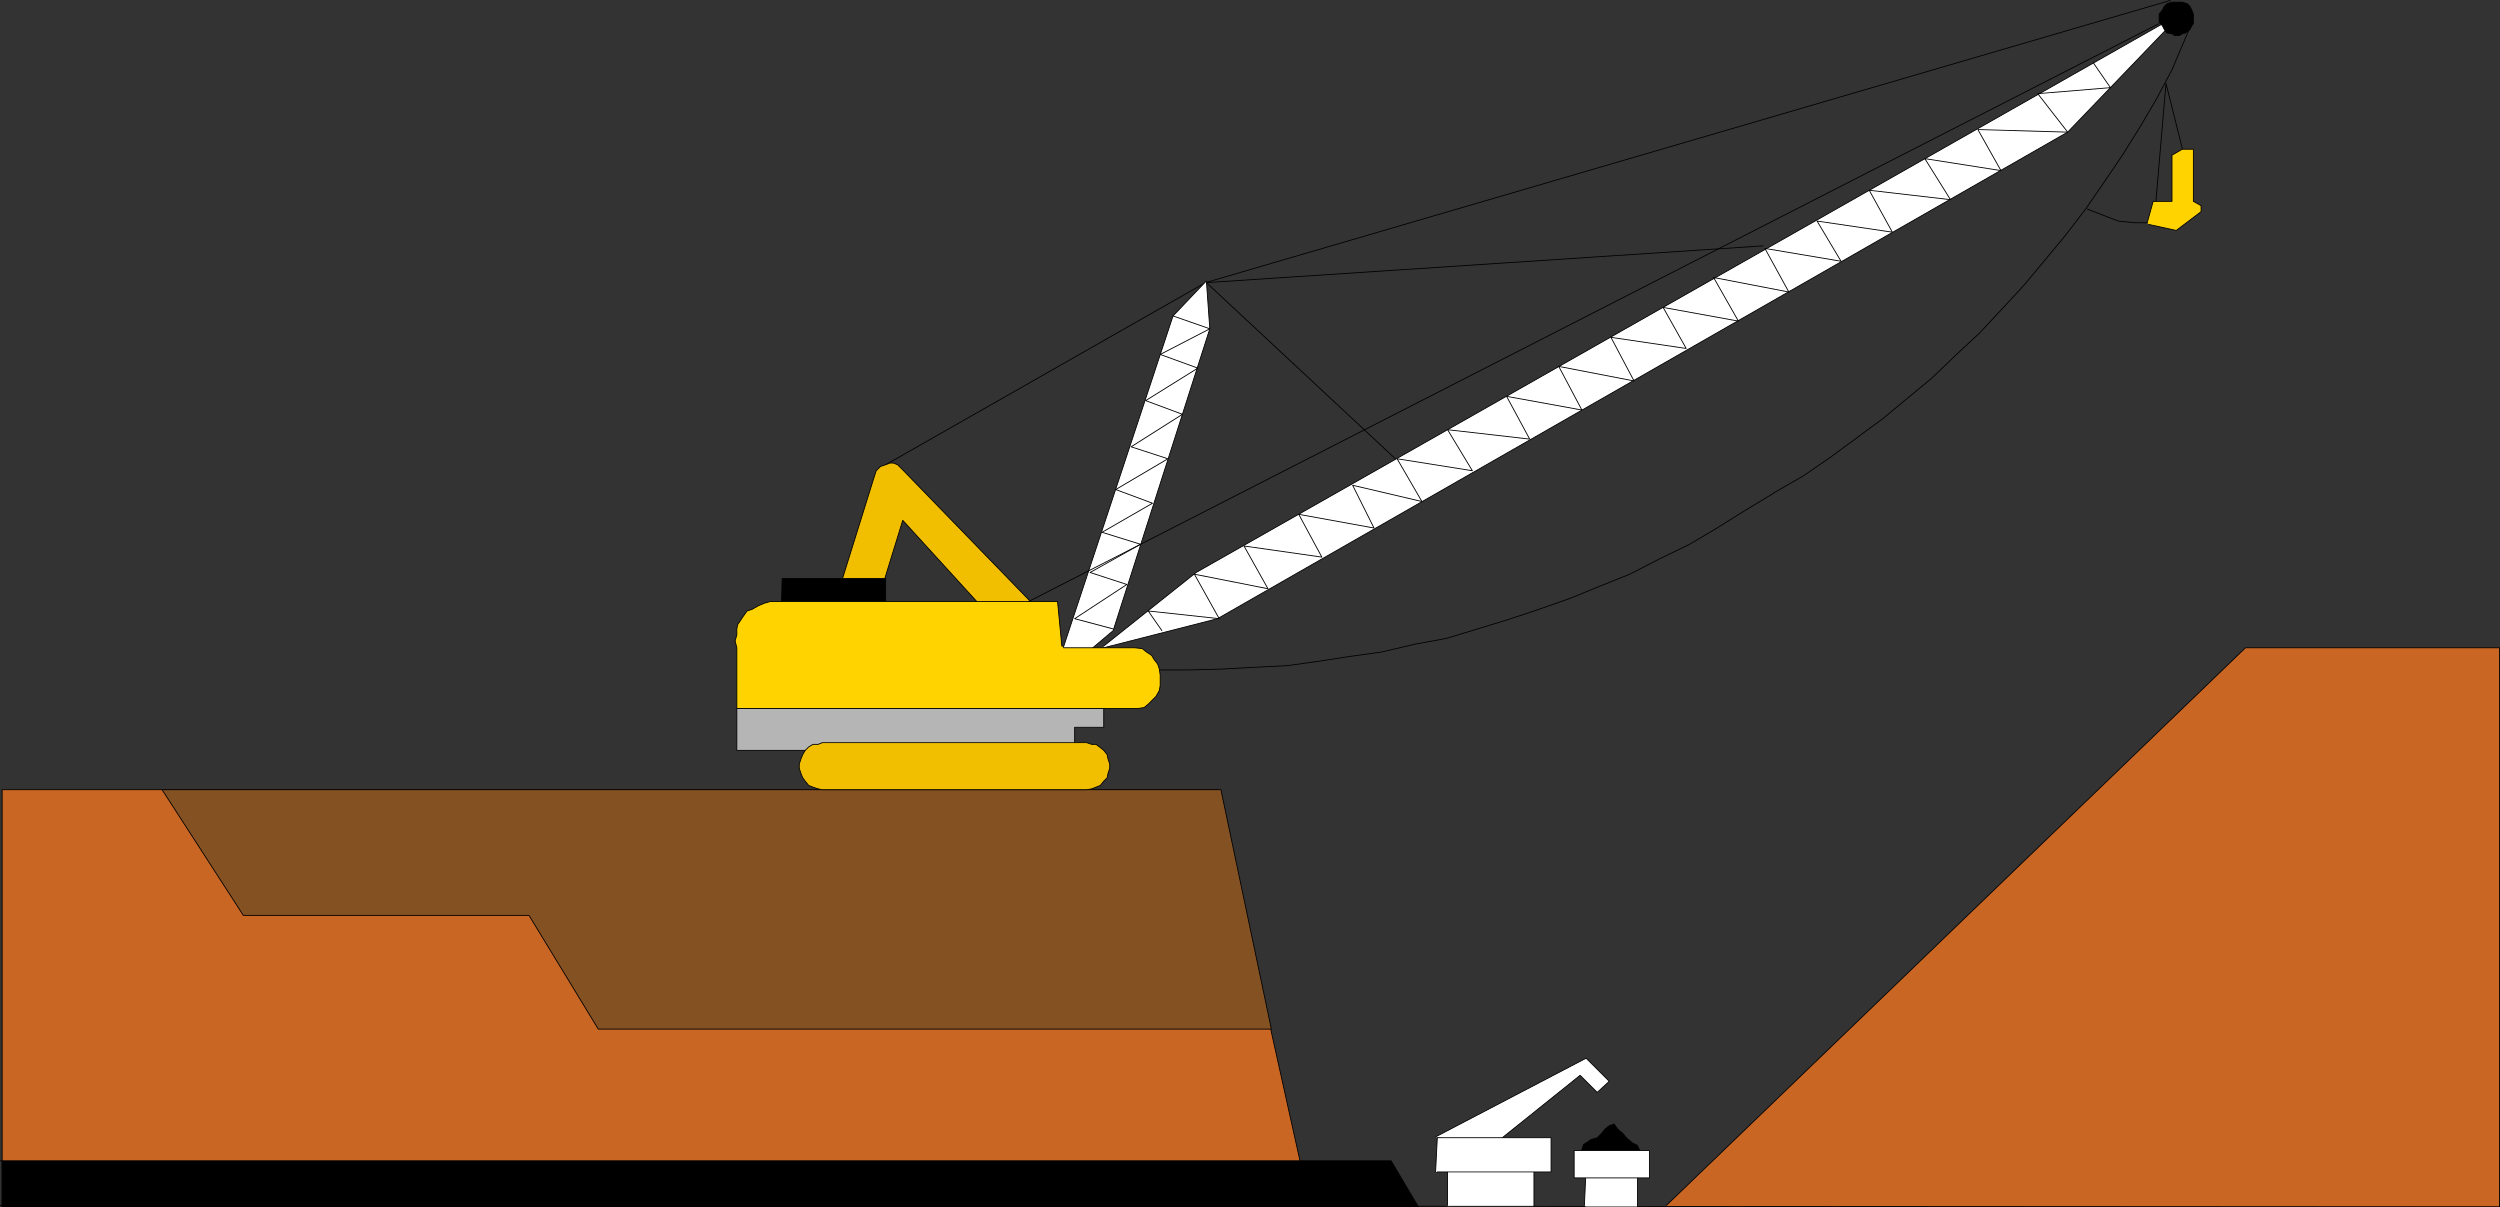 <?xml version="1.0" encoding="UTF-8" standalone="no"?>
<svg
   version="1.0"
   width="124.978mm"
   height="60.36mm"
   id="svg47"
   sodipodi:docname="Dragline - Large.wmf"
   xmlns:inkscape="http://www.inkscape.org/namespaces/inkscape"
   xmlns:sodipodi="http://sodipodi.sourceforge.net/DTD/sodipodi-0.dtd"
   xmlns="http://www.w3.org/2000/svg"
   xmlns:svg="http://www.w3.org/2000/svg">
  <rect width="100%" height="100%" fill="#333333" stroke="none"/>
  <sodipodi:namedview
     id="namedview47"
     pagecolor="#ffffff"
     bordercolor="#000000"
     borderopacity="0.25"
     inkscape:showpageshadow="2"
     inkscape:pageopacity="0.0"
     inkscape:pagecheckerboard="0"
     inkscape:deskcolor="#d1d1d1"
     inkscape:document-units="mm" />
  <defs
     id="defs1">
    <pattern
       id="WMFhbasepattern"
       patternUnits="userSpaceOnUse"
       width="6"
       height="6"
       x="0"
       y="0" />
  </defs>
  <path
     style="fill:none;stroke:#000000;stroke-width:0.162px;stroke-linecap:round;stroke-linejoin:round;stroke-miterlimit:4;stroke-dasharray:none;stroke-opacity:1"
     d="M 333.138,46.451 227.937,53.398 263.65,86.681"
     id="path1" />
  <path
     style="fill:none;stroke:#000000;stroke-width:0.162px;stroke-linecap:round;stroke-linejoin:round;stroke-miterlimit:4;stroke-dasharray:none;stroke-opacity:1"
     d="M 410.06,0.081 227.775,53.398 167.337,87.812 v 5.17"
     id="path2" />
  <path
     style="fill:none;stroke:#000000;stroke-width:0.162px;stroke-linecap:round;stroke-linejoin:round;stroke-miterlimit:4;stroke-dasharray:none;stroke-opacity:1"
     d="m 414.1,4.443 -1.454,3.393 -2.262,5.332 -2.909,5.493 -3.232,5.493 -3.232,5.17 -3.394,5.009 -3.555,5.17 -3.717,4.847 -3.878,4.685 -4.04,4.847 -4.04,4.362 -4.363,4.685 -4.363,4.039 -4.525,4.362 -9.373,7.755 -9.858,7.271 -5.171,3.554 -5.333,3.07 -0.485,0.323 -5.333,3.231 -5.171,3.231 -5.171,3.07 -5.656,2.747 -5.656,2.908 -5.656,2.262 -5.494,2.262 -5.979,2.1 -5.818,1.939 -5.818,1.777 -5.818,1.777 -6.141,1.131 -6.141,1.454 -5.818,0.808 -6.302,0.969 -5.818,0.808 -6.464,0.323 -5.979,0.323 -6.141,0.162 h -6.464"
     id="path3" />
  <path
     style="fill:#ffffff;fill-opacity:1;fill-rule:evenodd;stroke:none"
     d="m 200.626,123.195 21.008,-63.496 6.302,-6.624 0.646,9.048 -18.261,57.033 -6.141,5.17 -3.232,-1.131 v 0 z"
     id="path4" />
  <path
     style="fill:none;stroke:#000000;stroke-width:0.162px;stroke-linecap:round;stroke-linejoin:round;stroke-miterlimit:4;stroke-dasharray:none;stroke-opacity:1"
     d="m 200.626,123.195 21.008,-63.496 6.302,-6.624 0.646,9.048 -18.261,57.033 -6.141,5.17 -3.232,-1.131 v 0"
     id="path5" />
  <path
     style="fill:#ffffff;fill-opacity:1;fill-rule:evenodd;stroke:none"
     d="M 208.545,122.064 225.997,108.169 410.383,3.474 v 0.969 l -19.715,20.519 -160.63,91.932 -21.493,5.493 v 0 z"
     id="path6" />
  <path
     style="fill:none;stroke:#000000;stroke-width:0.162px;stroke-linecap:round;stroke-linejoin:round;stroke-miterlimit:4;stroke-dasharray:none;stroke-opacity:1"
     d="M 208.545,122.064 225.997,108.169 410.383,3.474 v 0.969 l -19.715,20.519 -160.63,91.932 -21.493,5.493 v 0"
     id="path7" />
  <path
     style="fill:#f2bf00;fill-opacity:1;fill-rule:evenodd;stroke:none"
     d="m 165.236,115.601 5.333,-17.288 15.029,16.48 10.989,0.808 -26.018,-26.82 -0.97,-0.969 -0.808,-0.323 h -0.646 l -0.808,0.323 -0.97,0.323 -0.808,0.808 -0.323,0.969 -7.757,24.881 z"
     id="path8" />
  <path
     style="fill:none;stroke:#000000;stroke-width:0.162px;stroke-linecap:round;stroke-linejoin:round;stroke-miterlimit:4;stroke-dasharray:none;stroke-opacity:1"
     d="m 165.236,115.601 5.333,-17.288 15.029,16.48 10.989,0.808 -26.018,-26.82 -0.97,-0.969 -0.808,-0.323 h -0.646 l -0.808,0.323 -0.97,0.323 -0.808,0.808 -0.323,0.969 -7.757,24.881 7.757,0.808 v 0"
     id="path9" />
  <path
     style="fill:#000000;fill-opacity:1;fill-rule:evenodd;stroke:none"
     d="m 147.621,115.601 0.162,-6.301 h 19.554 v 6.301 h -19.554 v 0 z"
     id="path10" />
  <path
     style="fill:none;stroke:#000000;stroke-width:0.162px;stroke-linecap:round;stroke-linejoin:round;stroke-miterlimit:4;stroke-dasharray:none;stroke-opacity:1"
     d="m 147.621,115.601 0.162,-6.301 h 19.554 v 6.301 h -19.554 v 0"
     id="path11" />
  <path
     style="fill:#ffffff;fill-opacity:1;fill-rule:evenodd;stroke:none"
     d="m 273.508,227.729 v -9.532 h 16.322 v 9.856 h -16.322 v 0 z"
     id="path12" />
  <path
     style="fill:none;stroke:#000000;stroke-width:0.162px;stroke-linecap:round;stroke-linejoin:round;stroke-miterlimit:4;stroke-dasharray:none;stroke-opacity:1"
     d="m 273.508,227.729 v -9.532 h 16.322 v 9.856 h -16.322 v 0"
     id="path13" />
  <path
     style="fill:#c96623;fill-opacity:1;fill-rule:evenodd;stroke:none"
     d="M 247.49,227.729 230.037,149.207 H 0.404 v 78.845 H 247.49 v 0 z"
     id="path14" />
  <path
     style="fill:none;stroke:#000000;stroke-width:0.162px;stroke-linecap:round;stroke-linejoin:round;stroke-miterlimit:4;stroke-dasharray:none;stroke-opacity:1"
     d="M 247.49,227.729 230.037,149.207 H 0.404 v 78.845 H 247.49 v 0"
     id="path15" />
  <path
     style="fill:#c96623;fill-opacity:1;fill-rule:evenodd;stroke:none"
     d="M 314.877,227.729 424.28,122.387 h 47.995 V 228.052 H 314.877 v 0 z"
     id="path16" />
  <path
     style="fill:none;stroke:#000000;stroke-width:0.162px;stroke-linecap:round;stroke-linejoin:round;stroke-miterlimit:4;stroke-dasharray:none;stroke-opacity:1"
     d="M 314.877,227.729 424.28,122.387 h 47.995 V 228.052 H 314.877 v 0"
     id="path17" />
  <path
     style="fill:none;stroke:#000000;stroke-width:0.162px;stroke-linecap:round;stroke-linejoin:round;stroke-miterlimit:4;stroke-dasharray:none;stroke-opacity:1"
     d="M 0.081,227.729 472.275,228.052"
     id="path18" />
  <path
     style="fill:#845123;fill-opacity:1;fill-rule:evenodd;stroke:none"
     d="m 30.623,149.207 15.352,23.75 h 53.974 l 13.09,21.488 h 127.179 l -9.534,-45.239 z"
     id="path19" />
  <path
     style="fill:none;stroke:#000000;stroke-width:0.162px;stroke-linecap:round;stroke-linejoin:round;stroke-miterlimit:4;stroke-dasharray:none;stroke-opacity:1"
     d="m 30.623,149.207 15.352,23.75 h 53.974 l 13.09,21.488 h 127.179 l -9.534,-45.239 H 30.623 v 0"
     id="path20" />
  <path
     style="fill:#000000;fill-opacity:1;fill-rule:evenodd;stroke:none"
     d="M 0.081,219.328 H 262.842 l 5.171,8.725 H 0.404 v -8.725 0 z"
     id="path21" />
  <path
     style="fill:none;stroke:#000000;stroke-width:0.162px;stroke-linecap:round;stroke-linejoin:round;stroke-miterlimit:4;stroke-dasharray:none;stroke-opacity:1"
     d="M 0.081,219.328 H 262.842 l 5.171,8.725 H 0.404 v -8.725 0"
     id="path22" />
  <path
     style="fill:#ffffff;fill-opacity:1;fill-rule:evenodd;stroke:none"
     d="m 271.245,214.804 28.442,-14.864 4.363,4.362 -2.262,2.1 -3.232,-3.231 -16.322,13.087 -10.666,-1.293 v 0 z"
     id="path23" />
  <path
     style="fill:none;stroke:#000000;stroke-width:0.162px;stroke-linecap:round;stroke-linejoin:round;stroke-miterlimit:4;stroke-dasharray:none;stroke-opacity:1"
     d="m 271.245,214.804 28.442,-14.864 4.363,4.362 -2.262,2.1 -3.232,-3.231 -16.322,13.087 -10.666,-1.293 v 0"
     id="path24" />
  <path
     style="fill:#ffffff;fill-opacity:1;fill-rule:evenodd;stroke:none"
     d="m 271.245,221.428 0.323,-6.463 h 21.493 v 6.463 H 271.568 v 0 z"
     id="path25" />
  <path
     style="fill:none;stroke:#000000;stroke-width:0.162px;stroke-linecap:round;stroke-linejoin:round;stroke-miterlimit:4;stroke-dasharray:none;stroke-opacity:1"
     d="m 271.245,221.428 0.323,-6.463 h 21.493 v 6.463 H 271.568 v 0"
     id="path26" />
  <path
     style="fill:#ffffff;fill-opacity:1;fill-rule:evenodd;stroke:none"
     d="m 299.364,227.729 0.323,-7.271 h 9.696 v 7.594 h -9.696 v 0 z"
     id="path27" />
  <path
     style="fill:none;stroke:#000000;stroke-width:0.162px;stroke-linecap:round;stroke-linejoin:round;stroke-miterlimit:4;stroke-dasharray:none;stroke-opacity:1"
     d="m 299.364,227.729 0.323,-7.271 h 9.696 v 7.594 h -9.696 v 0"
     id="path28" />
  <path
     style="fill:#000000;fill-opacity:1;fill-rule:evenodd;stroke:none"
     d="m 298.556,218.197 0.646,-1.939 1.454,-0.969 1.131,-0.323 0.808,-0.808 0.646,-0.808 0.808,-0.646 0.97,-0.323 0.162,0.323 0.646,0.808 0.808,0.646 0.646,0.808 1.131,0.969 0.97,0.485 0.808,1.777 z"
     id="path29" />
  <path
     style="fill:none;stroke:#000000;stroke-width:0.162px;stroke-linecap:round;stroke-linejoin:round;stroke-miterlimit:4;stroke-dasharray:none;stroke-opacity:1"
     d="m 298.556,218.197 0.646,-1.939 1.454,-0.969 1.131,-0.323 0.808,-0.808 0.646,-0.808 0.808,-0.646 0.97,-0.323 0.162,0.323 0.646,0.808 0.808,0.646 0.646,0.808 1.131,0.969 0.97,0.485 0.808,1.777 h -11.635 v 0"
     id="path30" />
  <path
     style="fill:#ffffff;fill-opacity:1;fill-rule:evenodd;stroke:none"
     d="m 297.424,222.559 v -5.17 h 14.221 v 5.17 z"
     id="path31" />
  <path
     style="fill:none;stroke:#000000;stroke-width:0.162px;stroke-linecap:round;stroke-linejoin:round;stroke-miterlimit:4;stroke-dasharray:none;stroke-opacity:1"
     d="m 297.424,222.559 v -5.17 h 14.221 v 5.17 h -14.221 v 0"
     id="path32" />
  <path
     style="fill:#ffd300;fill-opacity:1;fill-rule:evenodd;stroke:none"
     d="m 200.626,122.064 -0.808,-8.402 h -52.035 -0.808 -1.454 l -1.131,0.323 -1.131,0.485 -1.131,0.646 -0.97,0.323 -0.808,1.131 -0.97,1.454 -0.162,0.808 v 1.131 l -0.323,1.131 0.323,1.293 v 11.471 h 73.69 0.808 1.293 l 1.131,-0.162 0.808,-0.646 0.808,-0.808 0.646,-0.646 0.646,-1.131 0.162,-0.969 v -0.808 -1.131 l -0.162,-1.131 -0.323,-0.969 -0.646,-0.808 -0.485,-0.808 -0.97,-0.646 -0.808,-0.646 -1.454,-0.162 h -0.646 -0.808 -11.958 v 0 z"
     id="path33" />
  <path
     style="fill:none;stroke:#000000;stroke-width:0.162px;stroke-linecap:round;stroke-linejoin:round;stroke-miterlimit:4;stroke-dasharray:none;stroke-opacity:1"
     d="m 200.626,122.064 -0.808,-8.402 h -52.035 -0.808 -1.454 l -1.131,0.323 -1.131,0.485 -1.131,0.646 -0.97,0.323 -0.808,1.131 -0.97,1.454 -0.162,0.808 v 1.131 l -0.323,1.131 0.323,1.293 v 11.471 h 73.69 0.808 1.293 l 1.131,-0.162 0.808,-0.646 0.808,-0.808 0.646,-0.646 0.646,-1.131 0.162,-0.969 v -0.808 -1.131 l -0.162,-1.131 -0.323,-0.969 -0.646,-0.808 -0.485,-0.808 -0.97,-0.646 -0.808,-0.646 -1.454,-0.162 h -0.646 -0.808 -11.958 v 0"
     id="path34" />
  <path
     style="fill:#b5b5b5;fill-opacity:1;fill-rule:evenodd;stroke:none"
     d="m 139.218,133.859 h 69.326 v 3.554 h -5.494 v 4.362 h -63.832 z"
     id="path35" />
  <path
     style="fill:none;stroke:#000000;stroke-width:0.162px;stroke-linecap:round;stroke-linejoin:round;stroke-miterlimit:4;stroke-dasharray:none;stroke-opacity:1"
     d="m 139.218,133.859 h 69.326 v 3.554 h -5.494 v 4.362 h -63.832 v -7.917 0"
     id="path36" />
  <path
     style="fill:#f2bf00;fill-opacity:1;fill-rule:evenodd;stroke:none"
     d="m 205.313,140.321 0.97,0.323 h 0.808 l 0.646,0.485 0.808,0.646 0.646,0.808 0.162,0.808 0.323,0.969 v 0.808 l -0.323,0.969 -0.162,0.808 -0.646,0.646 -0.646,0.808 -0.808,0.323 -0.808,0.323 -0.97,0.162 h -0.808 -0.323 -47.834 v 0 h -0.97 l -0.808,-0.162 -0.97,-0.323 -0.808,-0.323 -0.646,-0.808 -0.485,-0.646 -0.323,-0.808 -0.323,-0.969 v -0.808 l 0.323,-0.969 0.323,-0.808 0.485,-0.808 0.646,-0.646 0.808,-0.485 h 0.97 l 0.808,-0.323 z"
     id="path37" />
  <path
     style="fill:none;stroke:#000000;stroke-width:0.162px;stroke-linecap:round;stroke-linejoin:round;stroke-miterlimit:4;stroke-dasharray:none;stroke-opacity:1"
     d="m 205.313,140.321 0.97,0.323 h 0.808 l 0.646,0.485 0.808,0.646 0.646,0.808 0.162,0.808 0.323,0.969 v 0.808 l -0.323,0.969 -0.162,0.808 -0.646,0.646 -0.646,0.808 -0.808,0.323 -0.808,0.323 -0.97,0.162 h -0.808 -0.323 -47.834 v 0 h -0.97 l -0.808,-0.162 -0.97,-0.323 -0.808,-0.323 -0.646,-0.808 -0.485,-0.646 -0.323,-0.808 -0.323,-0.969 v -0.808 l 0.323,-0.969 0.323,-0.808 0.485,-0.808 0.646,-0.646 0.808,-0.485 h 0.97 l 0.808,-0.323 h 49.934 v 0"
     id="path38" />
  <path
     style="fill:none;stroke:#000000;stroke-width:0.162px;stroke-linecap:round;stroke-linejoin:round;stroke-miterlimit:4;stroke-dasharray:none;stroke-opacity:1"
     d="m 219.533,119.156 -2.586,-3.716 13.413,1.454 -4.686,-8.402 13.898,2.747 -4.525,-8.078 14.706,2.1 -4.363,-8.078 14.221,2.585 -4.04,-8.078 13.09,3.07 -4.686,-8.078 14.221,2.262 -4.686,-7.755 15.514,1.777 -4.363,-8.078 14.221,2.585 -4.363,-8.24 14.221,2.747 -4.363,-8.24 14.221,2.1 -4.363,-7.755 14.221,2.585 -4.686,-8.24 14.221,2.747 -4.525,-8.24 14.382,2.424 -4.525,-7.594 14.221,2.1 -4.363,-7.917 15.352,1.777 -4.848,-7.755 14.382,2.262 -4.363,-7.755 16.968,0.485 -5.656,-7.271 13.736,-1.131 -3.232,-4.685"
     id="path39" />
  <path
     style="fill:none;stroke:#000000;stroke-width:0.162px;stroke-linecap:round;stroke-linejoin:round;stroke-miterlimit:4;stroke-dasharray:none;stroke-opacity:1"
     d="m 210.322,118.833 -7.272,-1.939 9.858,-6.463 -6.949,-2.262 9.534,-5.332 -7.272,-2.262 9.534,-5.493 -6.949,-2.585 9.858,-5.816 -6.949,-2.262 9.696,-6.14 -6.949,-2.585 9.858,-6.14 -7.11,-2.585 9.373,-4.847 -6.949,-2.424"
     id="path40" />
  <path
     style="fill:#000000;fill-opacity:1;fill-rule:evenodd;stroke:none"
     d="M 414.423,3.312 V 2.666 l -0.323,-0.808 -0.323,-0.646 -0.485,-0.485 -0.97,-0.323 h -0.485 -0.97 -0.485 l -0.97,0.323 -0.485,0.485 -0.323,0.646 -0.646,0.808 v 0.808 0.646 l 0.646,0.808 0.323,0.646 0.485,0.646 0.97,0.162 0.485,0.323 h 0.97 l 0.485,-0.323 0.646,-0.162 0.808,-0.646 0.323,-0.646 0.323,-0.485 v -0.969 0 0 z"
     id="path41" />
  <path
     style="fill:none;stroke:#000000;stroke-width:0.162px;stroke-linecap:round;stroke-linejoin:round;stroke-miterlimit:4;stroke-dasharray:none;stroke-opacity:1"
     d="M 414.423,3.312 V 2.666 l -0.323,-0.808 -0.323,-0.646 -0.485,-0.485 -0.97,-0.323 h -0.485 -0.97 -0.485 l -0.97,0.323 -0.485,0.485 -0.323,0.646 -0.646,0.808 v 0.808 0.646 l 0.646,0.808 0.323,0.646 0.485,0.646 0.97,0.162 0.485,0.323 h 0.97 l 0.485,-0.323 0.646,-0.162 0.808,-0.646 0.323,-0.646 0.323,-0.485 v -0.969 0 0"
     id="path42" />
  <path
     style="fill:none;stroke:#000000;stroke-width:0.162px;stroke-linecap:round;stroke-linejoin:round;stroke-miterlimit:4;stroke-dasharray:none;stroke-opacity:1"
     d="M 194.324,113.663 407.959,4.443"
     id="path43" />
  <path
     style="fill:none;stroke:#000000;stroke-width:0.162px;stroke-linecap:round;stroke-linejoin:round;stroke-miterlimit:4;stroke-dasharray:none;stroke-opacity:1"
     d="m 412.645,29.324 -3.394,-13.572 -2.101,24.558"
     id="path44" />
  <path
     style="fill:none;stroke:#000000;stroke-width:0.162px;stroke-linecap:round;stroke-linejoin:round;stroke-miterlimit:4;stroke-dasharray:none;stroke-opacity:1"
     d="m 405.696,42.088 h -2.262 l -3.232,-0.323 -2.909,-1.131 -2.909,-1.131"
     id="path45" />
  <path
     style="fill:#ffd300;fill-opacity:1;fill-rule:evenodd;stroke:none"
     d="m 405.696,42.088 1.131,-4.039 h 3.555 V 29.324 l 1.939,-1.131 h 2.101 v 9.856 l 1.454,0.808 v 1.131 l -4.686,3.554 -5.171,-1.131 v 0 z"
     id="path46" />
  <path
     style="fill:none;stroke:#000000;stroke-width:0.162px;stroke-linecap:round;stroke-linejoin:round;stroke-miterlimit:4;stroke-dasharray:none;stroke-opacity:1"
     d="m 405.696,42.088 1.131,-4.039 h 3.555 V 29.324 l 1.939,-1.131 h 2.101 v 9.856 l 1.454,0.808 v 1.131 l -4.686,3.554 -5.171,-1.131 v 0"
     id="path47" />
</svg>
